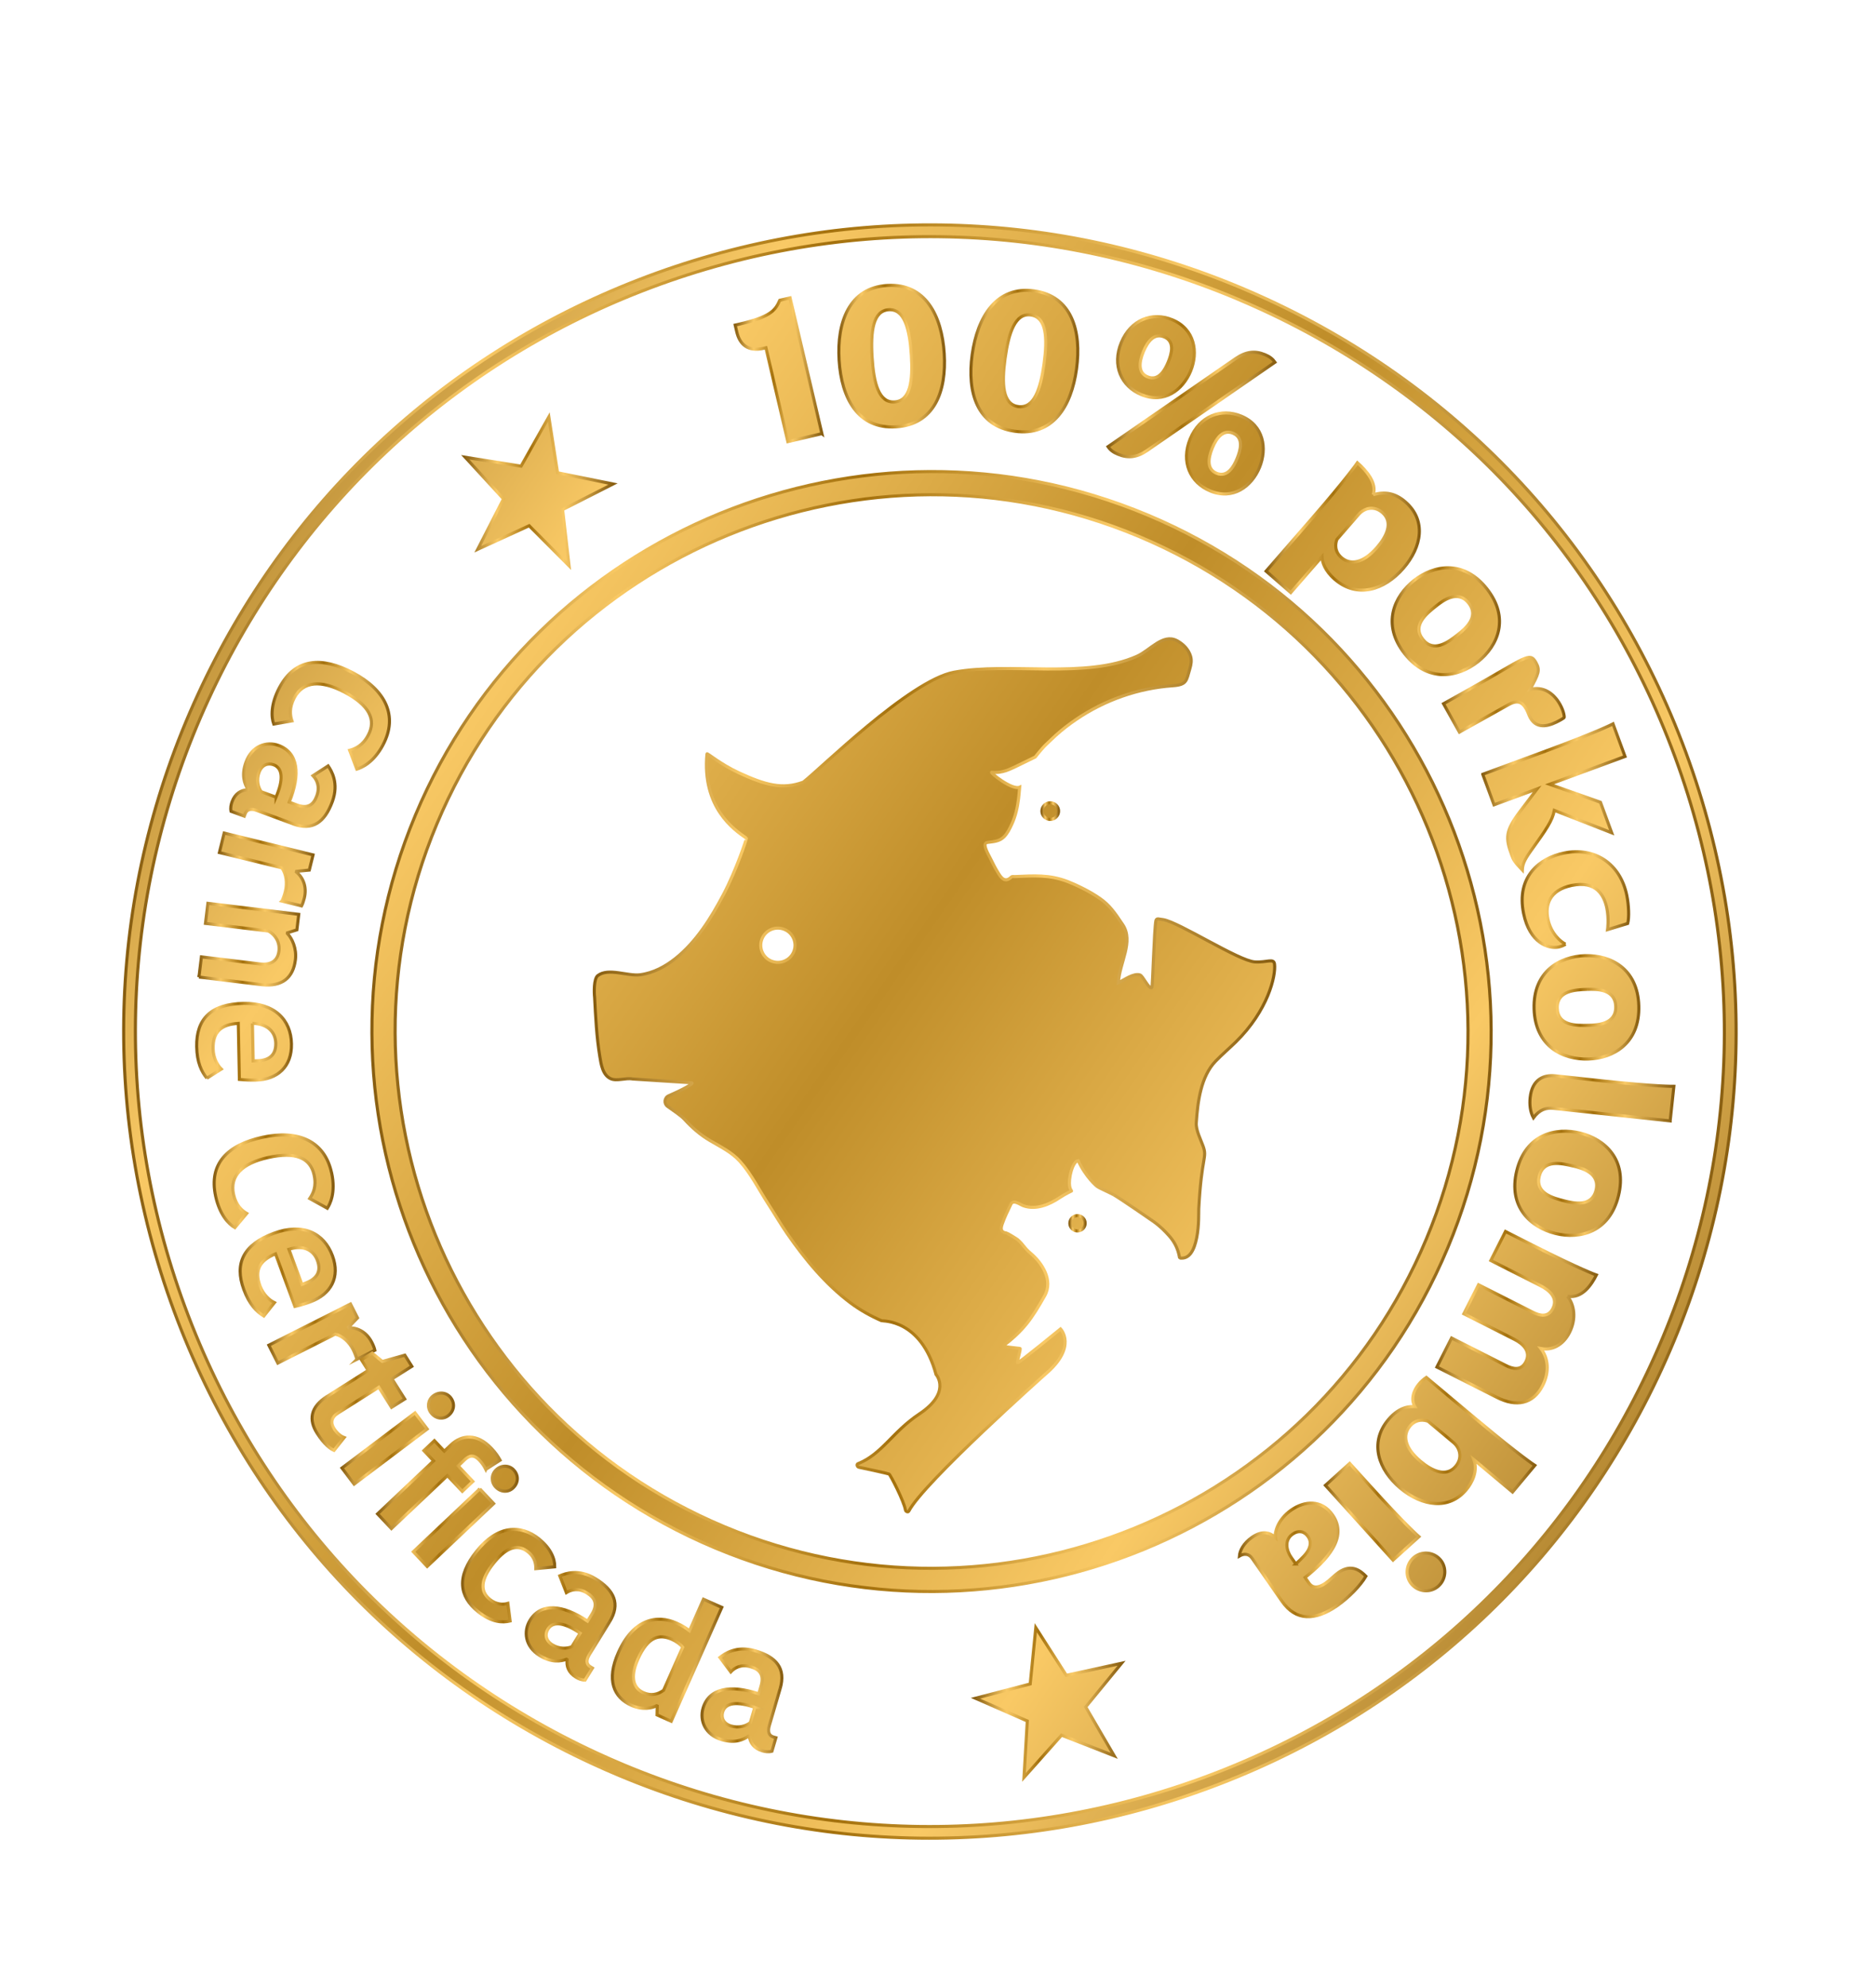 <svg width="152" height="161" viewBox="0 0 152 161" fill="none" xmlns="http://www.w3.org/2000/svg">
<path d="M57.959 125.432C34.897 115.765 23.995 89.126 33.655 66.052C43.315 42.977 69.933 32.065 92.995 41.731C116.054 51.398 126.956 78.037 117.299 101.111C107.639 124.189 81.018 135.098 57.959 125.432ZM92.271 43.464C70.165 34.196 44.647 44.655 35.39 66.776C26.129 88.898 36.58 114.432 58.687 123.696C80.793 132.963 106.307 122.505 115.568 100.383C124.829 78.262 114.377 52.731 92.271 43.464Z" fill="url(#paint0_linear_29_108)" stroke="url(#paint1_linear_29_108)" stroke-width="0.25" stroke-miterlimit="10"/>
<path d="M50.156 143.86C49.439 143.56 48.724 143.245 48.013 142.916C32.175 135.61 20.128 122.573 14.091 106.199C8.054 89.825 8.749 72.083 16.051 56.234C23.181 40.755 35.85 28.838 51.723 22.675C67.561 16.528 84.892 16.75 100.531 23.306C101.249 23.606 101.963 23.921 102.674 24.25C118.512 31.553 130.56 44.594 136.596 60.968C142.633 77.341 141.938 95.083 134.637 110.932C127.506 126.411 114.838 138.328 98.964 144.491C83.129 150.638 65.795 150.413 50.156 143.86ZM100.164 24.185C84.754 17.726 67.674 17.504 52.068 23.564C36.426 29.637 23.941 41.38 16.913 56.637C9.718 72.254 9.033 89.741 14.982 105.874C20.932 122.006 32.803 134.857 48.409 142.057C49.11 142.382 49.815 142.691 50.523 142.987C65.933 149.447 83.013 149.669 98.62 143.609C114.262 137.536 126.747 125.789 133.771 110.536C140.966 94.919 141.652 77.431 135.702 61.299C129.752 45.164 117.882 32.316 102.275 25.116C101.574 24.791 100.869 24.485 100.161 24.185" fill="url(#paint2_linear_29_108)"/>
<path d="M100.164 24.185C84.754 17.726 67.674 17.504 52.068 23.564C36.426 29.637 23.941 41.38 16.913 56.637C9.718 72.254 9.033 89.741 14.982 105.874C20.932 122.006 32.803 134.857 48.409 142.057C49.11 142.382 49.815 142.691 50.523 142.987C65.933 149.447 83.013 149.669 98.62 143.609C114.262 137.536 126.747 125.789 133.771 110.536C140.966 94.919 141.652 77.431 135.702 61.299C129.752 45.164 117.882 32.316 102.275 25.116C101.574 24.791 100.869 24.485 100.161 24.185M50.156 143.86C49.439 143.56 48.724 143.245 48.013 142.916C32.175 135.61 20.128 122.573 14.091 106.199C8.054 89.825 8.749 72.083 16.051 56.234C23.181 40.755 35.85 28.838 51.723 22.675C67.561 16.528 84.892 16.75 100.531 23.306C101.249 23.606 101.963 23.921 102.674 24.25C118.512 31.553 130.56 44.594 136.596 60.968C142.633 77.341 141.938 95.083 134.637 110.932C127.506 126.411 114.838 138.328 98.964 144.491C83.129 150.638 65.795 150.413 50.156 143.86Z" stroke="url(#paint3_linear_29_108)" stroke-width="0.25" stroke-miterlimit="10"/>
<path d="M44.47 33.781L45.178 38.308L49.667 39.216L45.584 41.29L46.108 45.843L42.874 42.597L38.71 44.504L40.795 40.424L37.697 37.049L42.218 37.771L44.47 33.781Z" fill="url(#paint4_linear_29_108)" stroke="url(#paint5_linear_29_108)" stroke-width="0.25" stroke-miterlimit="10"/>
<path d="M90.276 142.266L86.009 140.598L82.965 144.018L83.232 139.445L79.039 137.603L83.47 136.444L83.924 131.885L86.395 135.742L90.871 134.767L87.966 138.309L90.276 142.266Z" fill="url(#paint6_linear_29_108)" stroke="url(#paint7_linear_29_108)" stroke-width="0.25" stroke-miterlimit="10"/>
<path d="M90.244 96.816C90.704 97.07 93.288 98.851 93.462 98.976C94.066 99.408 94.411 99.788 94.707 100.113C95.537 101.034 95.543 101.926 95.585 101.932C96.374 102.045 96.753 101.311 96.959 100.3C97.162 99.305 97.114 98.191 97.127 97.943C97.355 93.647 97.828 93.847 97.481 92.871C97.287 92.324 96.888 91.577 96.927 90.978C97.037 89.307 97.287 87.22 98.507 85.968C99.022 85.439 99.595 84.95 100.119 84.438C102.738 81.878 103.385 79.064 103.266 78.114C103.202 77.612 102.632 78.004 101.67 77.94C100.367 77.856 95.54 74.73 94.253 74.514C94.121 74.492 93.98 74.469 93.838 74.453C93.754 74.443 93.677 74.501 93.658 74.582C93.507 75.3 93.394 79.988 93.326 80.023C93.066 80.162 92.615 79.07 92.361 78.993C91.83 78.835 91.087 79.402 90.614 79.624C90.713 77.982 91.878 76.298 90.971 74.926C90.25 73.835 89.858 73.329 89.159 72.827C88.278 72.192 87.01 71.619 86.492 71.423C85.005 70.859 83.795 70.956 82.225 71.027C82.157 71.027 82.003 71.004 81.951 71.056C81.42 71.574 81.108 71.104 80.893 70.756C80.661 70.386 80.458 69.996 80.268 69.6C80.108 69.272 79.905 68.96 79.824 68.599C79.802 68.502 79.795 68.386 79.869 68.316C79.918 68.27 79.992 68.258 80.056 68.251C80.532 68.19 80.973 68.167 81.337 67.816C81.63 67.527 81.813 67.143 81.984 66.773C82.28 66.132 82.437 65.437 82.524 64.738C82.54 64.609 82.553 64.481 82.566 64.352L82.617 63.782C82.006 64.046 80.214 62.61 80.342 62.571C81.231 62.684 81.916 62.272 82.308 62.101L83.876 61.338C83.876 61.338 84.452 60.6 84.78 60.301C84.96 60.137 85.375 59.728 85.565 59.56C86.083 59.097 86.636 58.668 87.213 58.279C89.516 56.717 92.232 55.758 95.013 55.564C96.177 55.484 96.116 55.162 96.409 54.176C96.505 53.855 96.563 53.52 96.47 53.188C96.309 52.624 95.862 52.174 95.353 51.906C94.214 51.311 93.204 52.689 92.132 53.169C87.949 55.043 81.794 53.623 77.289 54.469C73.691 55.146 66.383 62.381 65.084 63.373C63.381 64.007 61.962 63.582 59.88 62.623C58.361 61.924 57.287 60.99 57.28 61.08C56.875 65.427 59.468 67.224 60.479 67.916C60.508 67.936 59.652 70.521 58.619 72.476C57.621 74.369 56.428 76.301 54.738 77.653C53.902 78.32 52.933 78.842 51.865 78.98C50.848 79.112 49.297 78.388 48.435 79.048C48.1 79.305 48.135 80.442 48.177 80.809C48.261 82.406 48.338 84.019 48.599 85.6C48.702 86.228 48.824 87.101 49.477 87.4C49.986 87.632 50.684 87.317 51.257 87.426C51.257 87.426 55.578 87.7 56.029 87.732C56.337 87.755 55.102 88.392 54.182 88.785C53.828 88.936 53.773 89.419 54.088 89.645C54.59 90.005 55.169 90.382 55.453 90.691C56.074 91.371 56.724 91.941 57.519 92.411C58.368 92.913 59.282 93.348 59.951 94.095C60.865 95.112 61.509 96.423 62.252 97.563C62.77 98.358 63.243 99.176 63.784 99.959C65.222 102.032 66.879 104.045 68.909 105.568C69.682 106.147 70.531 106.621 71.426 107.013C71.513 107.055 74.624 106.849 75.841 111.37C75.908 111.444 77.06 112.855 74.476 114.574C72.311 116.013 71.455 117.829 69.514 118.596C69.386 118.647 69.453 118.857 69.588 118.886C70.306 119.037 71.941 119.388 72.037 119.439C72.143 119.497 73.254 121.658 73.36 122.344C73.382 122.476 73.575 122.56 73.636 122.44C74.83 120.122 84.706 111.338 84.719 111.328C87.319 109.116 85.929 107.677 85.929 107.677C85.929 107.677 82.502 110.478 82.444 110.423C82.376 110.362 82.74 109.271 82.643 109.258C82.093 109.19 81.623 109.152 81.253 109.081C82.946 107.78 83.564 106.901 84.641 105.001C85.372 103.716 84.381 102.283 83.531 101.572C82.933 101.069 83.026 100.96 82.447 100.438C82.386 100.384 81.617 99.913 81.552 99.907C80.983 99.839 81.115 99.424 81.221 99.128C81.404 98.596 81.665 98.088 81.906 97.576C82.106 97.157 82.656 97.608 82.923 97.701C83.946 98.059 85.011 97.608 85.864 97.038C86.353 96.713 86.791 96.519 86.817 96.503C86.859 96.478 86.505 96.333 86.714 95.215C86.772 94.903 86.997 94.085 87.361 94.043C87.972 95.383 88.86 96.107 88.86 96.107C89.056 96.265 89.632 96.494 90.24 96.809M62.49 77.869C61.782 77.573 61.451 76.758 61.747 76.053C62.043 75.345 62.857 75.013 63.565 75.309C64.273 75.606 64.604 76.42 64.308 77.125C64.012 77.834 63.201 78.165 62.493 77.869" fill="url(#paint8_linear_29_108)"/>
<path d="M90.244 96.816C90.704 97.07 93.288 98.851 93.462 98.976C94.066 99.408 94.411 99.788 94.707 100.113C95.537 101.034 95.543 101.926 95.585 101.932C96.374 102.045 96.753 101.311 96.959 100.3C97.162 99.305 97.114 98.191 97.127 97.943C97.355 93.647 97.828 93.847 97.481 92.871C97.287 92.324 96.888 91.577 96.927 90.978C97.037 89.307 97.287 87.22 98.507 85.968C99.022 85.439 99.595 84.95 100.119 84.438C102.738 81.878 103.385 79.064 103.266 78.114C103.202 77.612 102.632 78.004 101.67 77.94C100.367 77.856 95.54 74.73 94.253 74.514C94.121 74.492 93.98 74.469 93.838 74.453C93.754 74.443 93.677 74.501 93.658 74.582C93.507 75.3 93.394 79.988 93.326 80.023C93.066 80.162 92.615 79.07 92.361 78.993C91.83 78.835 91.087 79.402 90.614 79.624C90.713 77.982 91.878 76.298 90.971 74.926C90.25 73.835 89.858 73.329 89.159 72.827C88.278 72.192 87.01 71.619 86.492 71.423C85.005 70.859 83.795 70.956 82.225 71.027C82.157 71.027 82.003 71.004 81.951 71.056C81.42 71.574 81.108 71.104 80.893 70.756C80.661 70.386 80.458 69.996 80.268 69.6C80.108 69.272 79.905 68.96 79.824 68.599C79.802 68.502 79.795 68.386 79.869 68.316C79.918 68.27 79.992 68.258 80.056 68.251C80.532 68.19 80.973 68.167 81.337 67.816C81.63 67.527 81.813 67.143 81.984 66.773C82.28 66.132 82.437 65.437 82.524 64.738C82.54 64.609 82.553 64.481 82.566 64.352L82.617 63.782C82.006 64.046 80.214 62.61 80.342 62.571C81.231 62.684 81.916 62.272 82.308 62.101L83.876 61.338C83.876 61.338 84.452 60.6 84.78 60.301C84.96 60.137 85.375 59.728 85.565 59.56C86.083 59.097 86.636 58.668 87.213 58.279C89.516 56.717 92.232 55.758 95.013 55.564C96.177 55.484 96.116 55.162 96.409 54.176C96.505 53.855 96.563 53.52 96.47 53.188C96.309 52.624 95.862 52.174 95.353 51.906C94.214 51.311 93.204 52.689 92.132 53.169C87.949 55.043 81.794 53.623 77.289 54.469C73.691 55.146 66.383 62.381 65.084 63.373C63.381 64.007 61.962 63.582 59.88 62.623C58.361 61.924 57.287 60.99 57.28 61.08C56.875 65.427 59.468 67.224 60.479 67.916C60.508 67.936 59.652 70.521 58.619 72.476C57.621 74.369 56.428 76.301 54.738 77.653C53.902 78.32 52.933 78.842 51.865 78.98C50.848 79.112 49.297 78.388 48.435 79.048C48.1 79.305 48.135 80.442 48.177 80.809C48.261 82.406 48.338 84.019 48.599 85.6C48.702 86.228 48.824 87.101 49.477 87.4C49.986 87.632 50.684 87.317 51.257 87.426C51.257 87.426 55.578 87.7 56.029 87.732C56.337 87.755 55.102 88.392 54.182 88.785C53.828 88.936 53.773 89.419 54.088 89.645C54.59 90.005 55.169 90.382 55.453 90.691C56.074 91.371 56.724 91.941 57.519 92.411C58.368 92.913 59.282 93.348 59.951 94.095C60.865 95.112 61.509 96.423 62.252 97.563C62.77 98.358 63.243 99.176 63.784 99.959C65.222 102.032 66.879 104.045 68.909 105.568C69.682 106.147 70.531 106.621 71.426 107.013C71.513 107.055 74.624 106.849 75.841 111.37C75.908 111.444 77.06 112.855 74.476 114.574C72.311 116.013 71.455 117.829 69.514 118.596C69.386 118.647 69.453 118.857 69.588 118.886C70.306 119.037 71.941 119.388 72.037 119.439C72.143 119.497 73.254 121.658 73.36 122.344C73.382 122.476 73.575 122.56 73.636 122.44C74.83 120.122 84.706 111.338 84.719 111.328C87.319 109.116 85.929 107.677 85.929 107.677C85.929 107.677 82.502 110.478 82.444 110.423C82.376 110.362 82.74 109.271 82.643 109.258C82.093 109.19 81.623 109.152 81.253 109.081C82.946 107.78 83.564 106.901 84.641 105.001C85.372 103.716 84.381 102.283 83.531 101.572C82.933 101.069 83.026 100.96 82.447 100.438C82.386 100.384 81.617 99.913 81.552 99.907C80.983 99.839 81.115 99.424 81.221 99.128C81.404 98.596 81.665 98.088 81.906 97.576C82.106 97.157 82.656 97.608 82.923 97.701C83.946 98.059 85.011 97.608 85.864 97.038C86.353 96.713 86.791 96.519 86.817 96.503C86.859 96.478 86.505 96.333 86.714 95.215C86.772 94.903 86.997 94.085 87.361 94.043C87.972 95.383 88.86 96.107 88.86 96.107C89.056 96.265 89.632 96.494 90.24 96.809M62.49 77.869C61.782 77.573 61.451 76.758 61.747 76.053C62.043 75.345 62.857 75.013 63.565 75.309C64.273 75.606 64.604 76.42 64.308 77.125C64.012 77.834 63.201 78.165 62.493 77.869" stroke="url(#paint9_linear_29_108)" stroke-width="0.25" stroke-miterlimit="10"/>
<path d="M85.716 65.981C85.571 66.326 85.179 66.487 84.835 66.342C84.493 66.197 84.329 65.804 84.474 65.459C84.619 65.115 85.011 64.954 85.356 65.099C85.7 65.244 85.861 65.636 85.716 65.981Z" fill="url(#paint10_linear_29_108)" stroke="url(#paint11_linear_29_108)" stroke-width="0.25" stroke-miterlimit="10"/>
<path d="M87.875 99.356C87.743 99.672 87.38 99.823 87.064 99.691C86.749 99.559 86.601 99.195 86.733 98.876C86.865 98.558 87.229 98.41 87.544 98.545C87.859 98.677 88.007 99.041 87.875 99.356Z" fill="url(#paint12_linear_29_108)" stroke="url(#paint13_linear_29_108)" stroke-width="0.25" stroke-miterlimit="10"/>
<path d="M66.589 35.137L63.835 35.784L62.056 28.178L61.882 28.22C60.591 28.523 59.932 27.895 59.697 26.89L59.568 26.34L60.009 26.237C62.574 25.634 62.853 25.055 63.182 24.33L64.015 24.134L66.593 35.14L66.589 35.137Z" fill="url(#paint14_linear_29_108)" stroke="url(#paint15_linear_29_108)" stroke-width="0.25" stroke-miterlimit="10"/>
<path d="M76.504 28.655C76.697 31.72 75.696 34.393 72.6 34.586C69.518 34.779 68.179 32.271 67.989 29.189C67.796 26.092 68.819 23.319 71.883 23.129C74.962 22.936 76.31 25.557 76.504 28.655ZM73.839 28.774C73.704 26.626 73.279 25.016 72.005 25.097C70.747 25.177 70.525 26.81 70.66 28.954C70.792 31.054 71.201 32.648 72.475 32.567C73.765 32.487 73.971 30.854 73.839 28.771" fill="url(#paint16_linear_29_108)"/>
<path d="M73.839 28.774C73.704 26.626 73.279 25.016 72.005 25.097C70.747 25.177 70.525 26.81 70.66 28.954C70.792 31.054 71.201 32.648 72.475 32.567C73.765 32.487 73.971 30.854 73.839 28.771M76.504 28.655C76.697 31.72 75.696 34.393 72.6 34.586C69.518 34.779 68.179 32.271 67.989 29.189C67.796 26.092 68.819 23.319 71.883 23.129C74.962 22.936 76.31 25.557 76.504 28.655Z" stroke="url(#paint17_linear_29_108)" stroke-width="0.25" stroke-miterlimit="10"/>
<path d="M87.222 29.901C86.804 32.944 85.298 35.365 82.222 34.943C79.165 34.522 78.347 31.797 78.769 28.738C79.194 25.663 80.745 23.152 83.785 23.57C86.842 23.992 87.644 26.829 87.222 29.904M84.59 29.489C84.883 27.357 84.786 25.696 83.518 25.522C82.27 25.351 81.729 26.91 81.436 29.038C81.15 31.121 81.234 32.764 82.498 32.941C83.779 33.118 84.303 31.556 84.59 29.489Z" fill="url(#paint18_linear_29_108)"/>
<path d="M87.222 29.901C86.804 32.944 85.298 35.365 82.222 34.943C79.165 34.522 78.347 31.797 78.769 28.738C79.194 25.663 80.745 23.152 83.785 23.57C86.842 23.992 87.644 26.829 87.222 29.904M84.59 29.489C84.883 27.357 84.786 25.696 83.518 25.522C82.27 25.351 81.729 26.91 81.436 29.038C81.15 31.121 81.234 32.764 82.498 32.941C83.779 33.118 84.303 31.556 84.59 29.489Z" stroke="url(#paint19_linear_29_108)" stroke-width="0.25" stroke-miterlimit="10"/>
<path d="M92.48 31.978C90.839 31.298 90.086 29.605 90.852 27.753C91.618 25.902 93.359 25.238 94.987 25.911C96.808 26.665 97.104 28.536 96.467 30.075C95.83 31.614 94.317 32.734 92.483 31.978M94.324 27.299C93.532 26.971 92.995 27.64 92.641 28.491C92.284 29.357 92.194 30.213 92.985 30.538C93.88 30.909 94.385 29.981 94.652 29.337C94.922 28.68 95.218 27.666 94.324 27.296M92.956 36.495C92.129 37.062 91.412 37.149 90.588 36.808C90.199 36.65 89.96 36.463 89.777 36.193L100.122 29.051C100.972 28.474 101.683 28.404 102.491 28.735C102.88 28.896 103.115 29.083 103.302 29.35L92.956 36.492V36.495ZM98.063 39.78C96.422 39.104 95.672 37.41 96.435 35.555C97.201 33.704 98.941 33.04 100.57 33.717C102.391 34.47 102.684 36.341 102.047 37.88C101.41 39.419 99.897 40.543 98.06 39.78M99.91 35.104C99.118 34.779 98.581 35.446 98.227 36.299C97.87 37.165 97.78 38.019 98.568 38.347C99.463 38.717 99.968 37.79 100.235 37.146C100.505 36.489 100.801 35.475 99.907 35.104" fill="url(#paint20_linear_29_108)"/>
<path d="M92.48 31.978C90.839 31.298 90.086 29.605 90.852 27.753C91.618 25.902 93.359 25.238 94.987 25.911C96.808 26.665 97.104 28.536 96.467 30.075C95.83 31.614 94.317 32.734 92.483 31.978M94.324 27.299C93.532 26.971 92.995 27.64 92.641 28.491C92.284 29.357 92.194 30.213 92.985 30.538C93.88 30.909 94.385 29.981 94.652 29.337C94.922 28.68 95.218 27.666 94.324 27.296M98.063 39.78C96.422 39.104 95.672 37.41 96.435 35.555C97.201 33.704 98.941 33.04 100.57 33.717C102.391 34.47 102.684 36.341 102.047 37.88C101.41 39.419 99.897 40.543 98.06 39.78M99.91 35.104C99.118 34.779 98.581 35.446 98.227 36.299C97.87 37.165 97.78 38.019 98.568 38.347C99.463 38.717 99.968 37.79 100.235 37.146C100.505 36.489 100.801 35.475 99.907 35.104M92.956 36.495C92.129 37.062 91.412 37.149 90.588 36.808C90.199 36.65 89.96 36.463 89.777 36.193L100.122 29.051C100.972 28.474 101.683 28.404 102.491 28.735C102.88 28.896 103.115 29.083 103.302 29.35L92.956 36.492V36.495Z" stroke="url(#paint21_linear_29_108)" stroke-width="0.25" stroke-miterlimit="10"/>
<path d="M111.259 40.086C112.234 39.799 113.074 39.97 113.875 40.672C115.571 42.147 115.217 44.304 113.702 46.049C112.154 47.83 109.956 48.509 108.138 46.931C107.333 46.233 107.124 45.534 107.108 45.112L104.582 48.017L102.584 46.278L106.339 41.96C109.19 38.675 109.982 37.497 109.982 37.497C110.686 38.112 111.584 39.126 111.262 40.089M112.012 41.535C111.33 40.939 110.532 41.168 110.085 41.68L108.325 43.705C108.199 44.024 108.093 44.661 108.691 45.18C109.412 45.804 110.442 45.653 111.568 44.362C112.321 43.496 112.926 42.33 112.012 41.535Z" fill="url(#paint22_linear_29_108)"/>
<path d="M111.259 40.086C112.234 39.799 113.074 39.97 113.875 40.672C115.571 42.147 115.217 44.304 113.702 46.049C112.154 47.83 109.956 48.509 108.138 46.931C107.333 46.233 107.124 45.534 107.108 45.112L104.582 48.017L102.584 46.278L106.339 41.96C109.19 38.675 109.982 37.497 109.982 37.497C110.686 38.112 111.584 39.126 111.262 40.089M112.012 41.535C111.33 40.939 110.532 41.168 110.085 41.68L108.325 43.705C108.199 44.024 108.093 44.661 108.691 45.18C109.412 45.804 110.442 45.653 111.568 44.362C112.321 43.496 112.926 42.33 112.012 41.535Z" stroke="url(#paint23_linear_29_108)" stroke-width="0.25" stroke-miterlimit="10"/>
<path d="M114.564 47.038C116.176 45.766 118.596 45.334 120.469 47.704C122.345 50.077 121.366 52.335 119.757 53.61C118.145 54.882 115.7 55.355 113.814 52.972C111.932 50.589 112.955 48.313 114.564 47.038ZM116.334 49.121C115.549 49.743 114.403 50.689 115.285 51.807C116.166 52.924 117.354 52.026 118.139 51.404C118.696 50.963 119.889 49.997 118.998 48.867C118.107 47.74 116.894 48.68 116.334 49.121Z" fill="url(#paint24_linear_29_108)" stroke="url(#paint25_linear_29_108)" stroke-width="0.25" stroke-miterlimit="10"/>
<path d="M116.961 57.02L119.062 55.844C123.619 53.297 123.934 52.769 124.446 53.684C124.793 54.305 124.668 54.579 123.976 55.857C125.028 55.584 125.884 56.16 126.399 57.078C126.724 57.657 126.766 58.131 126.724 58.156C126.647 58.218 126.463 58.321 126.396 58.359C125.691 58.752 124.575 59.209 123.992 58.166C123.857 57.928 123.834 57.754 123.667 57.458C123.345 56.881 122.959 56.688 122.226 57.097L118.248 59.322L116.961 57.02Z" fill="url(#paint26_linear_29_108)" stroke="url(#paint27_linear_29_108)" stroke-width="0.25" stroke-miterlimit="10"/>
<path d="M120.14 62.735L125.324 60.823C129.401 59.319 130.692 58.652 130.692 58.652L131.663 61.293L125.553 63.547L129.675 65.005L130.585 67.478L125.939 65.662C125.781 66.496 125.295 67.192 124.044 68.93C123.452 69.752 123.365 70.077 123.345 70.499C122.699 69.823 122.621 69.662 122.483 69.281C121.968 67.887 121.981 67.314 123.149 65.762L124.539 63.923L121.051 65.211L120.14 62.739V62.735Z" fill="url(#paint28_linear_29_108)" stroke="url(#paint29_linear_29_108)" stroke-width="0.25" stroke-miterlimit="10"/>
<path d="M126.846 76.504C126.747 76.575 126.505 76.691 126.283 76.736C125.476 76.9 123.941 76.424 123.448 74.015C122.834 71.02 124.755 69.52 126.718 69.117C129.218 68.605 131.284 69.98 131.808 72.547C131.969 73.339 132.011 74.337 131.879 74.826L130.248 75.326C130.248 75.326 130.37 74.475 130.19 73.587C129.981 72.572 129.347 71.333 127.352 71.742C125.514 72.118 125.189 73.355 125.418 74.466C125.665 75.67 126.473 76.314 126.84 76.501" fill="url(#paint30_linear_29_108)"/>
<path d="M126.846 76.504C126.747 76.575 126.505 76.691 126.283 76.736C125.476 76.9 123.941 76.424 123.448 74.015C122.834 71.02 124.755 69.52 126.718 69.117C129.218 68.605 131.284 69.98 131.808 72.547C131.969 73.339 132.011 74.337 131.879 74.826L130.248 75.326C130.248 75.326 130.37 74.475 130.19 73.587C129.981 72.572 129.347 71.333 127.352 71.742C125.514 72.118 125.189 73.355 125.418 74.466C125.665 75.67 126.473 76.314 126.84 76.501" stroke="url(#paint31_linear_29_108)" stroke-width="0.25" stroke-miterlimit="10"/>
<path d="M128.439 77.435C130.492 77.373 132.69 78.475 132.78 81.498C132.87 84.522 130.737 85.749 128.687 85.81C126.634 85.871 124.388 84.786 124.298 81.746C124.208 78.707 126.386 77.493 128.439 77.431M128.619 80.165C127.615 80.194 126.132 80.271 126.174 81.695C126.216 83.118 127.702 83.105 128.706 83.076C129.417 83.057 130.952 82.996 130.91 81.553C130.869 80.114 129.331 80.143 128.623 80.165" fill="url(#paint32_linear_29_108)"/>
<path d="M128.439 77.435C130.492 77.373 132.69 78.475 132.78 81.498C132.87 84.522 130.737 85.749 128.687 85.81C126.634 85.871 124.388 84.786 124.298 81.746C124.208 78.707 126.386 77.493 128.439 77.431M128.619 80.165C127.615 80.194 126.132 80.271 126.174 81.695C126.216 83.118 127.702 83.105 128.706 83.076C129.417 83.057 130.952 82.996 130.91 81.553C130.869 80.114 129.331 80.143 128.623 80.165" stroke="url(#paint33_linear_29_108)" stroke-width="0.25" stroke-miterlimit="10"/>
<path d="M135.322 90.823L125.871 89.806C125.26 89.738 124.739 89.912 124.243 90.572C123.973 90.073 123.921 89.465 123.979 88.933C124.14 87.455 125.073 87.066 126.023 87.169L129.849 87.581C134.173 88.044 135.621 88.022 135.621 88.022L135.322 90.82V90.823Z" fill="url(#paint34_linear_29_108)" stroke="url(#paint35_linear_29_108)" stroke-width="0.25" stroke-miterlimit="10"/>
<path d="M128.043 91.812C130.035 92.308 131.86 93.956 131.132 96.893C130.408 99.83 128.024 100.438 126.032 99.946C124.04 99.453 122.168 97.808 122.895 94.855C123.625 91.902 126.051 91.319 128.043 91.812ZM127.483 94.488C126.512 94.246 125.057 93.921 124.716 95.302C124.375 96.684 125.81 97.073 126.782 97.312C127.474 97.482 128.967 97.837 129.314 96.439C129.659 95.041 128.172 94.655 127.483 94.484" fill="url(#paint36_linear_29_108)"/>
<path d="M127.483 94.488C126.512 94.246 125.057 93.921 124.716 95.302C124.375 96.684 125.81 97.073 126.782 97.312C127.474 97.482 128.967 97.837 129.314 96.439C129.659 95.041 128.172 94.655 127.483 94.484M128.043 91.812C130.035 92.308 131.86 93.956 131.132 96.893C130.408 99.83 128.024 100.438 126.032 99.946C124.04 99.453 122.168 97.808 122.895 94.855C123.625 91.902 126.051 91.319 128.043 91.812Z" stroke="url(#paint37_linear_29_108)" stroke-width="0.25" stroke-miterlimit="10"/>
<path d="M127.004 105.03C127.57 105.735 127.725 106.862 127.171 107.96C126.624 109.042 125.698 109.441 124.845 109.264C125.427 110.011 125.572 111.119 124.996 112.259C124.224 113.788 122.843 114.014 121.286 113.225L116.424 110.765L117.614 108.414L121.997 110.633C122.56 110.919 123.246 111.1 123.632 110.337C124.05 109.515 123.435 108.897 122.715 108.53L118.606 106.45L119.796 104.099L124.182 106.318C124.742 106.601 125.43 106.788 125.817 106.022C126.254 105.156 125.55 104.544 124.784 104.157L120.79 102.135L121.978 99.781L124.127 100.87C128.008 102.834 129.343 103.31 129.343 103.31C128.97 104.048 128.22 105.242 127.007 105.03" fill="url(#paint38_linear_29_108)"/>
<path d="M127.004 105.03C127.57 105.735 127.725 106.862 127.171 107.96C126.624 109.042 125.698 109.441 124.845 109.264C125.427 110.011 125.572 111.119 124.996 112.259C124.224 113.788 122.843 114.014 121.286 113.225L116.424 110.765L117.614 108.414L121.997 110.633C122.56 110.919 123.246 111.1 123.632 110.337C124.05 109.515 123.435 108.897 122.715 108.53L118.606 106.45L119.796 104.099L124.182 106.318C124.742 106.601 125.43 106.788 125.817 106.022C126.254 105.156 125.55 104.544 124.784 104.157L120.79 102.135L121.978 99.781L124.127 100.87C128.008 102.834 129.343 103.31 129.343 103.31C128.97 104.048 128.22 105.242 127.007 105.03" stroke="url(#paint39_linear_29_108)" stroke-width="0.25" stroke-miterlimit="10"/>
<path d="M119.806 115.154C123.139 117.945 124.356 118.734 124.356 118.734L122.551 120.895L119.413 118.267C119.761 119.188 119.291 120.125 118.792 120.721C117.421 122.357 115.24 122.07 113.467 120.586C111.694 119.101 110.915 116.909 112.482 115.034C113.428 113.904 114.339 113.953 114.638 113.972C114.313 113.424 114.48 112.723 114.969 112.14C115.124 111.953 115.327 111.763 115.565 111.605L119.803 115.157L119.806 115.154ZM117.946 118.808C118.528 118.116 118.287 117.321 117.766 116.883L115.706 115.16C115.388 115.041 114.747 114.948 114.239 115.553C113.628 116.287 113.798 117.314 115.111 118.415C115.989 119.153 117.167 119.739 117.946 118.808Z" fill="url(#paint40_linear_29_108)" stroke="url(#paint41_linear_29_108)" stroke-width="0.25" stroke-miterlimit="10"/>
<path d="M109.357 118.573L110.976 120.36C113.895 123.587 114.969 124.511 114.969 124.511L112.868 126.411L107.391 120.351L109.357 118.573ZM116.556 128.507C115.931 129.07 114.963 129.013 114.397 128.388C113.833 127.763 113.891 126.794 114.516 126.227C115.14 125.664 116.108 125.722 116.675 126.346C117.228 126.958 117.19 127.931 116.556 128.507Z" fill="url(#paint42_linear_29_108)" stroke="url(#paint43_linear_29_108)" stroke-width="0.25" stroke-miterlimit="10"/>
<path d="M104.624 122.35C105.699 121.603 107.089 121.481 107.974 122.756C108.601 123.658 108.495 124.582 107.993 125.445C107.501 126.298 106.642 127.097 105.744 127.818L106.056 128.269C106.4 128.761 106.912 128.62 107.401 128.278C107.784 128.011 108.093 127.66 108.463 127.399C109.525 126.662 110.268 127.306 110.67 127.715C110.233 128.472 109.29 129.441 108.337 130.107C106.571 131.334 104.997 131.366 103.871 129.747L101.455 126.266C101.159 125.841 100.756 125.886 100.422 126.079C100.454 125.641 100.76 125.036 101.438 124.566C102.301 123.967 102.909 124.192 103.331 124.569C103.266 124.221 103.495 123.133 104.624 122.35ZM104.988 126.726C105.503 126.25 105.895 125.879 106.059 125.49C106.201 125.155 106.214 124.833 105.982 124.498C105.67 124.047 105.19 123.986 104.74 124.298C104.022 124.798 104.241 125.651 104.611 126.182L104.991 126.726H104.988Z" fill="url(#paint44_linear_29_108)" stroke="url(#paint45_linear_29_108)" stroke-width="0.25" stroke-miterlimit="10"/>
<path d="M31.039 60.343C30.254 61.827 29.269 62.21 28.909 62.32L28.33 60.794C28.79 60.662 29.379 60.43 29.839 59.557C30.492 58.321 29.935 57.152 27.911 56.083C26.006 55.075 24.562 55.184 23.841 56.55C23.419 57.351 23.506 57.983 23.657 58.411L22.18 58.668C21.971 58.092 21.933 57.058 22.634 55.728C23.921 53.291 26.109 53.198 28.603 54.518C31.239 55.912 32.268 58.008 31.039 60.34" fill="url(#paint46_linear_29_108)"/>
<path d="M31.039 60.343C30.254 61.827 29.269 62.21 28.909 62.32L28.33 60.794C28.79 60.662 29.379 60.43 29.839 59.557C30.492 58.321 29.935 57.152 27.911 56.083C26.006 55.075 24.562 55.184 23.841 56.55C23.419 57.351 23.506 57.983 23.657 58.411L22.18 58.668C21.971 58.092 21.933 57.058 22.634 55.728C23.921 53.291 26.109 53.198 28.603 54.518C31.239 55.912 32.268 58.008 31.039 60.34" stroke="url(#paint47_linear_29_108)" stroke-width="0.25" stroke-miterlimit="10"/>
<path d="M23.741 66.751L20.816 65.672C20.343 65.498 20.008 65.559 19.863 65.946L19.793 66.132L18.718 65.736C18.663 65.459 18.718 65.195 18.805 64.96C19.053 64.284 19.532 64.023 20.057 63.988L20.076 63.94C19.819 63.518 19.538 62.819 19.934 61.743C20.42 60.417 21.608 60.047 22.583 60.404C24.156 60.984 24.365 62.735 23.435 64.993L24.059 65.224C24.97 65.559 25.408 65.183 25.665 64.484C25.945 63.721 25.665 63.176 25.356 62.851L26.585 62.056C26.853 62.452 27.477 63.45 26.927 64.951C26.309 66.625 25.334 67.346 23.735 66.757M22.364 64.593C22.949 63.234 22.943 62.252 22.168 61.966C21.691 61.792 21.212 61.982 20.99 62.581C20.774 63.167 20.893 63.766 21.163 64.149L22.364 64.59V64.593Z" fill="url(#paint48_linear_29_108)"/>
<path d="M23.741 66.751L20.816 65.672C20.343 65.498 20.008 65.559 19.863 65.946L19.793 66.132L18.718 65.736C18.663 65.459 18.718 65.195 18.805 64.96C19.053 64.284 19.532 64.023 20.057 63.988L20.076 63.94C19.819 63.518 19.538 62.819 19.934 61.743C20.42 60.417 21.608 60.047 22.583 60.404C24.156 60.984 24.365 62.735 23.435 64.993L24.059 65.224C24.97 65.559 25.408 65.183 25.665 64.484C25.945 63.721 25.665 63.176 25.356 62.851L26.585 62.056C26.853 62.452 27.477 63.45 26.927 64.951C26.309 66.625 25.334 67.346 23.735 66.757M22.364 64.593C22.949 63.234 22.943 62.252 22.168 61.966C21.691 61.792 21.212 61.982 20.99 62.581C20.774 63.167 20.893 63.766 21.163 64.149L22.364 64.59V64.593Z" stroke="url(#paint49_linear_29_108)" stroke-width="0.25" stroke-miterlimit="10"/>
<path d="M22.846 73.01C22.962 72.766 23.062 72.472 23.123 72.215C23.281 71.568 23.204 70.821 22.834 70.318L17.778 69.079L18.165 67.501L25.363 69.269L25.06 70.499L24.021 70.602L24.008 70.653C24.568 71.107 24.877 71.867 24.655 72.772C24.594 73.017 24.51 73.258 24.433 73.403L22.843 73.013L22.846 73.01Z" fill="url(#paint50_linear_29_108)" stroke="url(#paint51_linear_29_108)" stroke-width="0.25" stroke-miterlimit="10"/>
<path d="M16.121 79.17L16.321 77.531L21.051 78.104C21.949 78.214 22.502 77.85 22.599 77.058C22.686 76.356 22.316 75.747 21.749 75.438L16.649 74.82L16.845 73.194L24.204 74.086L24.053 75.342L23.287 75.583L23.281 75.635C23.674 76.043 24.047 76.855 23.934 77.766C23.757 79.222 22.863 79.972 21.209 79.785L16.121 79.167V79.17Z" fill="url(#paint52_linear_29_108)" stroke="url(#paint53_linear_29_108)" stroke-width="0.25" stroke-miterlimit="10"/>
<path d="M16.762 87.365C16.324 86.827 15.963 86.09 15.938 84.812C15.893 82.548 17.106 81.35 19.728 81.299C22.245 81.25 23.577 82.622 23.615 84.58C23.651 86.418 22.502 87.481 20.703 87.516C20.33 87.523 19.931 87.516 19.397 87.462L19.307 82.921C17.897 83.002 17.244 83.63 17.27 84.973C17.286 85.758 17.643 86.338 17.93 86.624L16.758 87.368L16.762 87.365ZM20.456 82.921L20.517 85.958L20.809 85.951C21.82 85.932 22.357 85.481 22.341 84.535C22.322 83.614 21.672 82.95 20.459 82.918" fill="url(#paint54_linear_29_108)"/>
<path d="M20.456 82.921L20.517 85.958L20.809 85.951C21.82 85.932 22.357 85.481 22.341 84.535C22.322 83.614 21.672 82.95 20.459 82.918M16.762 87.365C16.324 86.827 15.963 86.09 15.938 84.812C15.893 82.548 17.106 81.35 19.728 81.299C22.245 81.25 23.577 82.622 23.615 84.58C23.651 86.418 22.502 87.481 20.703 87.516C20.33 87.523 19.931 87.516 19.397 87.462L19.307 82.921C17.897 83.002 17.244 83.63 17.27 84.973C17.286 85.758 17.643 86.338 17.93 86.624L16.758 87.368L16.762 87.365Z" stroke="url(#paint55_linear_29_108)" stroke-width="0.25" stroke-miterlimit="10"/>
<path d="M26.865 95.016C27.226 96.655 26.721 97.582 26.521 97.901L25.092 97.112C25.36 96.713 25.659 96.156 25.446 95.193C25.147 93.828 23.966 93.296 21.73 93.789C19.625 94.253 18.596 95.27 18.927 96.78C19.123 97.666 19.596 98.091 19.989 98.32L19.03 99.472C18.499 99.166 17.801 98.406 17.476 96.938C16.884 94.246 18.489 92.758 21.244 92.153C24.156 91.512 26.296 92.443 26.862 95.019" fill="url(#paint56_linear_29_108)"/>
<path d="M26.865 95.016C27.226 96.655 26.721 97.582 26.521 97.901L25.092 97.112C25.36 96.713 25.659 96.156 25.446 95.193C25.147 93.828 23.966 93.296 21.73 93.789C19.625 94.253 18.596 95.27 18.927 96.78C19.123 97.666 19.596 98.091 19.989 98.32L19.03 99.472C18.499 99.166 17.801 98.406 17.476 96.938C16.884 94.246 18.489 92.758 21.244 92.153C24.156 91.512 26.296 92.443 26.862 95.019" stroke="url(#paint57_linear_29_108)" stroke-width="0.25" stroke-miterlimit="10"/>
<path d="M21.373 106.634C20.784 106.27 20.202 105.69 19.758 104.489C18.972 102.364 19.729 100.834 22.19 99.926C24.552 99.054 26.258 99.913 26.936 101.752C27.574 103.478 26.834 104.859 25.147 105.481C24.797 105.61 24.42 105.735 23.896 105.857L22.322 101.594C21.016 102.132 20.604 102.94 21.07 104.202C21.344 104.94 21.872 105.371 22.235 105.548L21.373 106.634ZM23.41 101.224L24.462 104.074L24.735 103.971C25.685 103.62 26.045 103.017 25.717 102.132C25.398 101.269 24.565 100.854 23.41 101.224Z" fill="url(#paint58_linear_29_108)" stroke="url(#paint59_linear_29_108)" stroke-width="0.25" stroke-miterlimit="10"/>
<path d="M28.915 110.137C28.841 109.876 28.729 109.589 28.61 109.351C28.31 108.755 27.767 108.24 27.159 108.099L22.512 110.446L21.782 108.997L28.397 105.655L28.967 106.785L28.243 107.538L28.265 107.587C28.986 107.567 29.713 107.944 30.132 108.778C30.248 109.003 30.338 109.242 30.373 109.403L28.912 110.14L28.915 110.137Z" fill="url(#paint60_linear_29_108)" stroke="url(#paint61_linear_29_108)" stroke-width="0.25" stroke-miterlimit="10"/>
<path d="M26.512 113.144L29.829 111.042L29.288 110.185L30.154 109.638L30.978 110.314L32.799 109.805L33.369 110.707L31.76 111.724L32.793 113.357L31.724 114.033L30.692 112.401L27.374 114.503C26.833 114.845 26.772 115.295 27.065 115.756C27.293 116.116 27.593 116.368 27.886 116.48L27.062 117.52C26.772 117.388 26.28 117.053 25.688 116.12C25.018 115.06 25.118 114.02 26.512 113.138" fill="url(#paint62_linear_29_108)"/>
<path d="M26.512 113.144L29.829 111.042L29.288 110.185L30.154 109.638L30.978 110.314L32.799 109.805L33.369 110.707L31.76 111.724L32.793 113.357L31.724 114.033L30.692 112.401L27.374 114.503C26.833 114.845 26.772 115.295 27.065 115.756C27.293 116.116 27.593 116.368 27.886 116.48L27.062 117.52C26.772 117.388 26.28 117.053 25.688 116.12C25.018 115.06 25.118 114.02 26.512 113.138" stroke="url(#paint63_linear_29_108)" stroke-width="0.25" stroke-miterlimit="10"/>
<path d="M33.629 114.481L34.614 115.788L28.693 120.254L27.709 118.947L33.629 114.481ZM36.525 113.26C36.886 113.74 36.792 114.342 36.313 114.706C35.879 115.035 35.28 114.951 34.92 114.471C34.591 114.036 34.665 113.428 35.103 113.099C35.583 112.739 36.197 112.826 36.525 113.26Z" fill="url(#paint64_linear_29_108)" stroke="url(#paint65_linear_29_108)" stroke-width="0.25" stroke-miterlimit="10"/>
<path d="M39.364 119.06C39.228 118.783 39.048 118.531 38.839 118.309C38.417 117.865 38.06 117.891 37.645 118.283L37.124 118.776L38.311 120.035L37.459 120.84L36.252 119.562L31.715 123.854L30.592 122.663L35.129 118.37L34.344 117.536L35.197 116.731L36.001 117.582L36.541 117.07C37.414 116.245 38.649 116.123 39.811 117.35C40.178 117.736 40.367 118.036 40.519 118.312L39.367 119.053L39.364 119.06ZM38.874 120.637L39.998 121.829L34.611 126.923L33.488 125.731L38.878 120.634L38.874 120.637ZM41.623 119.105C42.034 119.539 42.009 120.151 41.571 120.563C41.175 120.937 40.574 120.921 40.162 120.486C39.785 120.09 39.795 119.478 40.191 119.101C40.625 118.689 41.246 118.709 41.623 119.101" fill="url(#paint66_linear_29_108)"/>
<path d="M41.623 119.105C42.034 119.539 42.009 120.151 41.571 120.563C41.175 120.937 40.574 120.921 40.162 120.486C39.785 120.09 39.795 119.478 40.191 119.101C40.625 118.689 41.246 118.709 41.623 119.101M39.364 119.06C39.228 118.783 39.048 118.531 38.839 118.309C38.417 117.865 38.06 117.891 37.645 118.283L37.124 118.776L38.311 120.035L37.459 120.84L36.252 119.562L31.715 123.854L30.592 122.663L35.129 118.37L34.344 117.536L35.197 116.731L36.001 117.582L36.541 117.07C37.414 116.245 38.649 116.123 39.811 117.35C40.178 117.736 40.367 118.036 40.519 118.312L39.367 119.053L39.364 119.06ZM38.874 120.637L39.998 121.829L34.611 126.923L33.488 125.731L38.878 120.634L38.874 120.637Z" stroke="url(#paint67_linear_29_108)" stroke-width="0.25" stroke-miterlimit="10"/>
<path d="M43.682 124.704C44.605 125.448 44.959 126.279 44.946 126.955L43.412 127.103C43.418 126.816 43.383 126.224 42.803 125.757C42.034 125.139 41.146 125.226 40.026 126.617C38.916 127.998 38.887 128.948 39.695 129.599C40.223 130.024 40.763 130.03 41.149 129.914L41.333 131.344C40.741 131.482 39.862 131.492 38.723 130.574C37.221 129.364 36.95 127.763 38.63 125.677C40.297 123.6 42.169 123.484 43.685 124.701" fill="url(#paint68_linear_29_108)"/>
<path d="M43.682 124.704C44.605 125.448 44.959 126.279 44.946 126.955L43.412 127.103C43.418 126.816 43.383 126.224 42.803 125.757C42.034 125.139 41.146 125.226 40.026 126.617C38.916 127.998 38.887 128.948 39.695 129.599C40.223 130.024 40.763 130.03 41.149 129.914L41.333 131.344C40.741 131.482 39.862 131.492 38.723 130.574C37.221 129.364 36.95 127.763 38.63 125.677C40.297 123.6 42.169 123.484 43.685 124.701" stroke="url(#paint69_linear_29_108)" stroke-width="0.25" stroke-miterlimit="10"/>
<path d="M49.387 131.411L47.752 134.065C47.489 134.496 47.482 134.838 47.833 135.053L48.003 135.156L47.402 136.132C47.122 136.132 46.874 136.026 46.658 135.89C46.047 135.514 45.883 134.989 45.954 134.47L45.909 134.441C45.445 134.609 44.705 134.747 43.73 134.145C42.53 133.405 42.401 132.168 42.945 131.283C43.827 129.853 45.58 129.998 47.608 131.357L47.958 130.79C48.47 129.962 48.184 129.457 47.55 129.067C46.858 128.642 46.269 128.81 45.889 129.045L45.352 127.683C45.793 127.499 46.893 127.084 48.254 127.921C49.773 128.858 50.285 129.956 49.39 131.408M47.006 132.332C45.789 131.489 44.827 131.302 44.393 132.004C44.126 132.435 44.219 132.944 44.763 133.279C45.297 133.607 45.905 133.607 46.337 133.421L47.006 132.332Z" fill="url(#paint70_linear_29_108)"/>
<path d="M49.387 131.411L47.752 134.065C47.489 134.496 47.482 134.838 47.833 135.053L48.003 135.156L47.402 136.132C47.122 136.132 46.874 136.026 46.658 135.89C46.047 135.514 45.883 134.989 45.954 134.47L45.909 134.441C45.445 134.609 44.705 134.747 43.73 134.145C42.53 133.405 42.401 132.168 42.945 131.283C43.827 129.853 45.58 129.998 47.608 131.357L47.958 130.79C48.47 129.962 48.184 129.457 47.55 129.067C46.858 128.642 46.269 128.81 45.889 129.045L45.352 127.683C45.793 127.499 46.893 127.084 48.254 127.921C49.773 128.858 50.285 129.956 49.39 131.408M47.006 132.332C45.789 131.489 44.827 131.302 44.393 132.004C44.126 132.435 44.219 132.944 44.763 133.279C45.297 133.607 45.905 133.607 46.337 133.421L47.006 132.332Z" stroke="url(#paint71_linear_29_108)" stroke-width="0.25" stroke-miterlimit="10"/>
<path d="M56.997 129.579L58.481 130.239L54.388 139.468L53.232 138.953L53.248 138.231L53.2 138.209C52.859 138.392 52.074 138.582 51.173 138.183C49.712 137.536 49.117 136.119 50.102 133.904C51.305 131.189 53.21 130.796 54.816 131.511C55.363 131.753 55.636 131.962 55.865 132.136L56.997 129.579ZM53.767 136.959L55.314 133.466C55.163 133.253 54.774 132.98 54.458 132.838C53.425 132.377 52.505 132.583 51.685 134.432C51.006 135.964 51.36 136.808 52.138 137.153C52.746 137.423 53.294 137.301 53.767 136.959Z" fill="url(#paint72_linear_29_108)" stroke="url(#paint73_linear_29_108)" stroke-width="0.25" stroke-miterlimit="10"/>
<path d="M63.208 136.821L62.335 139.812C62.194 140.299 62.278 140.627 62.673 140.743L62.866 140.798L62.545 141.896C62.274 141.97 62.007 141.934 61.766 141.864C61.074 141.661 60.781 141.2 60.71 140.682L60.659 140.666C60.257 140.949 59.578 141.281 58.48 140.959C57.126 140.563 56.675 139.403 56.965 138.408C57.435 136.798 59.166 136.47 61.476 137.243L61.663 136.602C61.936 135.668 61.528 135.259 60.813 135.05C60.035 134.821 59.51 135.14 59.208 135.469L58.329 134.297C58.706 134.004 59.655 133.311 61.19 133.759C62.902 134.258 63.687 135.182 63.211 136.818M61.158 138.344C59.761 137.855 58.783 137.929 58.551 138.721C58.41 139.207 58.635 139.674 59.246 139.854C59.848 140.028 60.434 139.867 60.797 139.571L61.154 138.344H61.158Z" fill="url(#paint74_linear_29_108)"/>
<path d="M63.208 136.821L62.335 139.812C62.194 140.299 62.278 140.627 62.673 140.743L62.866 140.798L62.545 141.896C62.274 141.97 62.007 141.934 61.766 141.864C61.074 141.661 60.781 141.2 60.71 140.682L60.659 140.666C60.257 140.949 59.578 141.281 58.48 140.959C57.126 140.563 56.675 139.403 56.965 138.408C57.435 136.798 59.166 136.47 61.476 137.243L61.663 136.602C61.936 135.668 61.528 135.259 60.813 135.05C60.035 134.821 59.51 135.14 59.208 135.469L58.329 134.297C58.706 134.004 59.655 133.311 61.19 133.759C62.902 134.258 63.687 135.182 63.211 136.818M61.158 138.344C59.761 137.855 58.783 137.929 58.551 138.721C58.41 139.207 58.635 139.674 59.246 139.854C59.848 140.028 60.434 139.867 60.797 139.571L61.154 138.344H61.158Z" stroke="url(#paint75_linear_29_108)" stroke-width="0.25" stroke-miterlimit="10"/>
<defs>
<linearGradient id="paint0_linear_29_108" x1="2.359" y1="32.95" x2="137.554" y2="126.434" gradientUnits="userSpaceOnUse">
<stop stop-color="#875D10"/>
<stop offset="0.26" stop-color="#F9C965"/>
<stop offset="0.51" stop-color="#BF8D29"/>
<stop offset="0.76" stop-color="#F9C965"/>
<stop offset="1" stop-color="#A17523"/>
</linearGradient>
<linearGradient id="paint1_linear_29_108" x1="30.096" y1="83.582" x2="120.861" y2="83.582" gradientUnits="userSpaceOnUse">
<stop stop-color="#875D10"/>
<stop offset="0.22" stop-color="#F9C965"/>
<stop offset="0.44" stop-color="#A4710D"/>
<stop offset="0.66" stop-color="#F9C965"/>
<stop offset="1" stop-color="#875D10"/>
</linearGradient>
<linearGradient id="paint2_linear_29_108" x1="2.314" y1="33.015" x2="137.505" y2="126.502" gradientUnits="userSpaceOnUse">
<stop stop-color="#875D10"/>
<stop offset="0.26" stop-color="#F9C965"/>
<stop offset="0.51" stop-color="#BF8D29"/>
<stop offset="0.76" stop-color="#F9C965"/>
<stop offset="1" stop-color="#A17523"/>
</linearGradient>
<linearGradient id="paint3_linear_29_108" x1="9.979" y1="83.585" x2="140.706" y2="83.585" gradientUnits="userSpaceOnUse">
<stop stop-color="#875D10"/>
<stop offset="0.22" stop-color="#F9C965"/>
<stop offset="0.44" stop-color="#A4710D"/>
<stop offset="0.66" stop-color="#F9C965"/>
<stop offset="1" stop-color="#875D10"/>
</linearGradient>
<linearGradient id="paint4_linear_29_108" x1="12.167" y1="18.766" x2="147.358" y2="112.254" gradientUnits="userSpaceOnUse">
<stop stop-color="#875D10"/>
<stop offset="0.26" stop-color="#F9C965"/>
<stop offset="0.51" stop-color="#BF8D29"/>
<stop offset="0.76" stop-color="#F9C965"/>
<stop offset="1" stop-color="#A17523"/>
</linearGradient>
<linearGradient id="paint5_linear_29_108" x1="37.591" y1="39.806" x2="49.789" y2="39.806" gradientUnits="userSpaceOnUse">
<stop stop-color="#875D10"/>
<stop offset="0.22" stop-color="#F9C965"/>
<stop offset="0.44" stop-color="#A4710D"/>
<stop offset="0.66" stop-color="#F9C965"/>
<stop offset="1" stop-color="#875D10"/>
</linearGradient>
<linearGradient id="paint6_linear_29_108" x1="-20.037" y1="65.334" x2="115.158" y2="158.821" gradientUnits="userSpaceOnUse">
<stop stop-color="#875D10"/>
<stop offset="0.26" stop-color="#F9C965"/>
<stop offset="0.51" stop-color="#BF8D29"/>
<stop offset="0.76" stop-color="#F9C965"/>
<stop offset="1" stop-color="#A17523"/>
</linearGradient>
<linearGradient id="paint7_linear_29_108" x1="78.917" y1="137.948" x2="90.974" y2="137.948" gradientUnits="userSpaceOnUse">
<stop stop-color="#875D10"/>
<stop offset="0.22" stop-color="#F9C965"/>
<stop offset="0.44" stop-color="#A4710D"/>
<stop offset="0.66" stop-color="#F9C965"/>
<stop offset="1" stop-color="#875D10"/>
</linearGradient>
<linearGradient id="paint8_linear_29_108" x1="3.565" y1="31.202" x2="138.76" y2="124.689" gradientUnits="userSpaceOnUse">
<stop stop-color="#875D10"/>
<stop offset="0.26" stop-color="#F9C965"/>
<stop offset="0.51" stop-color="#BF8D29"/>
<stop offset="0.76" stop-color="#F9C965"/>
<stop offset="1" stop-color="#A17523"/>
</linearGradient>
<linearGradient id="paint9_linear_29_108" x1="48.113" y1="87.13" x2="103.324" y2="87.13" gradientUnits="userSpaceOnUse">
<stop stop-color="#875D10"/>
<stop offset="0.22" stop-color="#F9C965"/>
<stop offset="0.44" stop-color="#A4710D"/>
<stop offset="0.66" stop-color="#F9C965"/>
<stop offset="1" stop-color="#875D10"/>
</linearGradient>
<linearGradient id="paint10_linear_29_108" x1="13.823" y1="16.37" x2="149.019" y2="109.855" gradientUnits="userSpaceOnUse">
<stop stop-color="#875D10"/>
<stop offset="0.26" stop-color="#F9C965"/>
<stop offset="0.51" stop-color="#BF8D29"/>
<stop offset="0.76" stop-color="#F9C965"/>
<stop offset="1" stop-color="#A17523"/>
</linearGradient>
<linearGradient id="paint11_linear_29_108" x1="84.381" y1="65.72" x2="85.809" y2="65.72" gradientUnits="userSpaceOnUse">
<stop stop-color="#875D10"/>
<stop offset="0.22" stop-color="#F9C965"/>
<stop offset="0.44" stop-color="#A4710D"/>
<stop offset="0.66" stop-color="#F9C965"/>
<stop offset="1" stop-color="#875D10"/>
</linearGradient>
<linearGradient id="paint12_linear_29_108" x1="-1.078" y1="37.919" x2="134.117" y2="131.406" gradientUnits="userSpaceOnUse">
<stop stop-color="#875D10"/>
<stop offset="0.26" stop-color="#F9C965"/>
<stop offset="0.51" stop-color="#BF8D29"/>
<stop offset="0.76" stop-color="#F9C965"/>
<stop offset="1" stop-color="#A17523"/>
</linearGradient>
<linearGradient id="paint13_linear_29_108" x1="86.64" y1="99.118" x2="87.962" y2="99.118" gradientUnits="userSpaceOnUse">
<stop stop-color="#875D10"/>
<stop offset="0.22" stop-color="#F9C965"/>
<stop offset="0.44" stop-color="#A4710D"/>
<stop offset="0.66" stop-color="#F9C965"/>
<stop offset="1" stop-color="#875D10"/>
</linearGradient>
<linearGradient id="paint14_linear_29_108" x1="23.693" y1="2.096" x2="158.887" y2="95.584" gradientUnits="userSpaceOnUse">
<stop stop-color="#875D10"/>
<stop offset="0.26" stop-color="#F9C965"/>
<stop offset="0.51" stop-color="#BF8D29"/>
<stop offset="0.76" stop-color="#F9C965"/>
<stop offset="1" stop-color="#A17523"/>
</linearGradient>
<linearGradient id="paint15_linear_29_108" x1="59.52" y1="29.956" x2="66.638" y2="29.956" gradientUnits="userSpaceOnUse">
<stop stop-color="#875D10"/>
<stop offset="0.22" stop-color="#F9C965"/>
<stop offset="0.44" stop-color="#A4710D"/>
<stop offset="0.66" stop-color="#F9C965"/>
<stop offset="1" stop-color="#875D10"/>
</linearGradient>
<linearGradient id="paint16_linear_29_108" x1="26.891" y1="-2.531" x2="162.086" y2="90.957" gradientUnits="userSpaceOnUse">
<stop stop-color="#875D10"/>
<stop offset="0.26" stop-color="#F9C965"/>
<stop offset="0.51" stop-color="#BF8D29"/>
<stop offset="0.76" stop-color="#F9C965"/>
<stop offset="1" stop-color="#A17523"/>
</linearGradient>
<linearGradient id="paint17_linear_29_108" x1="67.925" y1="28.858" x2="76.568" y2="28.858" gradientUnits="userSpaceOnUse">
<stop stop-color="#875D10"/>
<stop offset="0.22" stop-color="#F9C965"/>
<stop offset="0.44" stop-color="#A4710D"/>
<stop offset="0.66" stop-color="#F9C965"/>
<stop offset="1" stop-color="#875D10"/>
</linearGradient>
<linearGradient id="paint18_linear_29_108" x1="30.196" y1="-7.306" x2="165.387" y2="86.181" gradientUnits="userSpaceOnUse">
<stop stop-color="#875D10"/>
<stop offset="0.26" stop-color="#F9C965"/>
<stop offset="0.51" stop-color="#BF8D29"/>
<stop offset="0.76" stop-color="#F9C965"/>
<stop offset="1" stop-color="#A17523"/>
</linearGradient>
<linearGradient id="paint19_linear_29_108" x1="78.627" y1="29.257" x2="87.37" y2="29.257" gradientUnits="userSpaceOnUse">
<stop stop-color="#875D10"/>
<stop offset="0.22" stop-color="#F9C965"/>
<stop offset="0.44" stop-color="#A4710D"/>
<stop offset="0.66" stop-color="#F9C965"/>
<stop offset="1" stop-color="#875D10"/>
</linearGradient>
<linearGradient id="paint20_linear_29_108" x1="32.934" y1="-11.267" x2="168.129" y2="82.217" gradientUnits="userSpaceOnUse">
<stop stop-color="#875D10"/>
<stop offset="0.26" stop-color="#F9C965"/>
<stop offset="0.51" stop-color="#BF8D29"/>
<stop offset="0.76" stop-color="#F9C965"/>
<stop offset="1" stop-color="#A17523"/>
</linearGradient>
<linearGradient id="paint21_linear_29_108" x1="89.719" y1="32.838" x2="103.356" y2="32.838" gradientUnits="userSpaceOnUse">
<stop stop-color="#875D10"/>
<stop offset="0.22" stop-color="#F9C965"/>
<stop offset="0.44" stop-color="#A4710D"/>
<stop offset="0.66" stop-color="#F9C965"/>
<stop offset="1" stop-color="#875D10"/>
</linearGradient>
<linearGradient id="paint22_linear_29_108" x1="31.747" y1="-9.551" x2="166.942" y2="83.937" gradientUnits="userSpaceOnUse">
<stop stop-color="#875D10"/>
<stop offset="0.26" stop-color="#F9C965"/>
<stop offset="0.51" stop-color="#BF8D29"/>
<stop offset="0.76" stop-color="#F9C965"/>
<stop offset="1" stop-color="#A17523"/>
</linearGradient>
<linearGradient id="paint23_linear_29_108" x1="102.526" y1="42.752" x2="115.04" y2="42.752" gradientUnits="userSpaceOnUse">
<stop stop-color="#875D10"/>
<stop offset="0.22" stop-color="#F9C965"/>
<stop offset="0.44" stop-color="#A4710D"/>
<stop offset="0.66" stop-color="#F9C965"/>
<stop offset="1" stop-color="#875D10"/>
</linearGradient>
<linearGradient id="paint24_linear_29_108" x1="31.393" y1="-9.039" x2="166.588" y2="84.446" gradientUnits="userSpaceOnUse">
<stop stop-color="#875D10"/>
<stop offset="0.26" stop-color="#F9C965"/>
<stop offset="0.51" stop-color="#BF8D29"/>
<stop offset="0.76" stop-color="#F9C965"/>
<stop offset="1" stop-color="#A17523"/>
</linearGradient>
<linearGradient id="paint25_linear_29_108" x1="112.759" y1="50.332" x2="121.534" y2="50.332" gradientUnits="userSpaceOnUse">
<stop stop-color="#875D10"/>
<stop offset="0.22" stop-color="#F9C965"/>
<stop offset="0.44" stop-color="#A4710D"/>
<stop offset="0.66" stop-color="#F9C965"/>
<stop offset="1" stop-color="#875D10"/>
</linearGradient>
<linearGradient id="paint26_linear_29_108" x1="29.91" y1="-6.891" x2="165.101" y2="86.593" gradientUnits="userSpaceOnUse">
<stop stop-color="#875D10"/>
<stop offset="0.26" stop-color="#F9C965"/>
<stop offset="0.51" stop-color="#BF8D29"/>
<stop offset="0.76" stop-color="#F9C965"/>
<stop offset="1" stop-color="#A17523"/>
</linearGradient>
<linearGradient id="paint27_linear_29_108" x1="116.906" y1="56.298" x2="126.779" y2="56.298" gradientUnits="userSpaceOnUse">
<stop stop-color="#875D10"/>
<stop offset="0.22" stop-color="#F9C965"/>
<stop offset="0.44" stop-color="#A4710D"/>
<stop offset="0.66" stop-color="#F9C965"/>
<stop offset="1" stop-color="#875D10"/>
</linearGradient>
<linearGradient id="paint28_linear_29_108" x1="27.934" y1="-4.035" x2="163.129" y2="89.45" gradientUnits="userSpaceOnUse">
<stop stop-color="#875D10"/>
<stop offset="0.26" stop-color="#F9C965"/>
<stop offset="0.51" stop-color="#BF8D29"/>
<stop offset="0.76" stop-color="#F9C965"/>
<stop offset="1" stop-color="#A17523"/>
</linearGradient>
<linearGradient id="paint29_linear_29_108" x1="120.089" y1="64.593" x2="131.715" y2="64.593" gradientUnits="userSpaceOnUse">
<stop stop-color="#875D10"/>
<stop offset="0.22" stop-color="#F9C965"/>
<stop offset="0.44" stop-color="#A4710D"/>
<stop offset="0.66" stop-color="#F9C965"/>
<stop offset="1" stop-color="#875D10"/>
</linearGradient>
<linearGradient id="paint30_linear_29_108" x1="24.105" y1="1.501" x2="159.3" y2="94.988" gradientUnits="userSpaceOnUse">
<stop stop-color="#875D10"/>
<stop offset="0.26" stop-color="#F9C965"/>
<stop offset="0.51" stop-color="#BF8D29"/>
<stop offset="0.76" stop-color="#F9C965"/>
<stop offset="1" stop-color="#A17523"/>
</linearGradient>
<linearGradient id="paint31_linear_29_108" x1="123.294" y1="72.888" x2="132.001" y2="72.888" gradientUnits="userSpaceOnUse">
<stop stop-color="#875D10"/>
<stop offset="0.22" stop-color="#F9C965"/>
<stop offset="0.44" stop-color="#A4710D"/>
<stop offset="0.66" stop-color="#F9C965"/>
<stop offset="1" stop-color="#875D10"/>
</linearGradient>
<linearGradient id="paint32_linear_29_108" x1="20.459" y1="6.778" x2="155.65" y2="100.262" gradientUnits="userSpaceOnUse">
<stop stop-color="#875D10"/>
<stop offset="0.26" stop-color="#F9C965"/>
<stop offset="0.51" stop-color="#BF8D29"/>
<stop offset="0.76" stop-color="#F9C965"/>
<stop offset="1" stop-color="#A17523"/>
</linearGradient>
<linearGradient id="paint33_linear_29_108" x1="124.256" y1="81.624" x2="132.825" y2="81.624" gradientUnits="userSpaceOnUse">
<stop stop-color="#875D10"/>
<stop offset="0.22" stop-color="#F9C965"/>
<stop offset="0.44" stop-color="#A4710D"/>
<stop offset="0.66" stop-color="#F9C965"/>
<stop offset="1" stop-color="#875D10"/>
</linearGradient>
<linearGradient id="paint34_linear_29_108" x1="17.315" y1="11.322" x2="152.51" y2="104.806" gradientUnits="userSpaceOnUse">
<stop stop-color="#875D10"/>
<stop offset="0.26" stop-color="#F9C965"/>
<stop offset="0.51" stop-color="#BF8D29"/>
<stop offset="0.76" stop-color="#F9C965"/>
<stop offset="1" stop-color="#A17523"/>
</linearGradient>
<linearGradient id="paint35_linear_29_108" x1="123.918" y1="88.991" x2="135.666" y2="88.991" gradientUnits="userSpaceOnUse">
<stop stop-color="#875D10"/>
<stop offset="0.22" stop-color="#F9C965"/>
<stop offset="0.44" stop-color="#A4710D"/>
<stop offset="0.66" stop-color="#F9C965"/>
<stop offset="1" stop-color="#875D10"/>
</linearGradient>
<linearGradient id="paint36_linear_29_108" x1="13.299" y1="17.127" x2="148.494" y2="110.611" gradientUnits="userSpaceOnUse">
<stop stop-color="#875D10"/>
<stop offset="0.26" stop-color="#F9C965"/>
<stop offset="0.51" stop-color="#BF8D29"/>
<stop offset="0.76" stop-color="#F9C965"/>
<stop offset="1" stop-color="#A17523"/>
</linearGradient>
<linearGradient id="paint37_linear_29_108" x1="122.695" y1="95.876" x2="131.335" y2="95.876" gradientUnits="userSpaceOnUse">
<stop stop-color="#875D10"/>
<stop offset="0.22" stop-color="#F9C965"/>
<stop offset="0.44" stop-color="#A4710D"/>
<stop offset="0.66" stop-color="#F9C965"/>
<stop offset="1" stop-color="#875D10"/>
</linearGradient>
<linearGradient id="paint38_linear_29_108" x1="6.738" y1="26.616" x2="141.933" y2="120.101" gradientUnits="userSpaceOnUse">
<stop stop-color="#875D10"/>
<stop offset="0.26" stop-color="#F9C965"/>
<stop offset="0.51" stop-color="#BF8D29"/>
<stop offset="0.76" stop-color="#F9C965"/>
<stop offset="1" stop-color="#A17523"/>
</linearGradient>
<linearGradient id="paint39_linear_29_108" x1="116.369" y1="106.717" x2="129.398" y2="106.717" gradientUnits="userSpaceOnUse">
<stop stop-color="#875D10"/>
<stop offset="0.22" stop-color="#F9C965"/>
<stop offset="0.44" stop-color="#A4710D"/>
<stop offset="0.66" stop-color="#F9C965"/>
<stop offset="1" stop-color="#875D10"/>
</linearGradient>
<linearGradient id="paint40_linear_29_108" x1="-0.212" y1="36.666" x2="134.982" y2="130.154" gradientUnits="userSpaceOnUse">
<stop stop-color="#875D10"/>
<stop offset="0.26" stop-color="#F9C965"/>
<stop offset="0.51" stop-color="#BF8D29"/>
<stop offset="0.76" stop-color="#F9C965"/>
<stop offset="1" stop-color="#A17523"/>
</linearGradient>
<linearGradient id="paint41_linear_29_108" x1="111.6" y1="116.709" x2="124.414" y2="116.709" gradientUnits="userSpaceOnUse">
<stop stop-color="#875D10"/>
<stop offset="0.22" stop-color="#F9C965"/>
<stop offset="0.44" stop-color="#A4710D"/>
<stop offset="0.66" stop-color="#F9C965"/>
<stop offset="1" stop-color="#875D10"/>
</linearGradient>
<linearGradient id="paint42_linear_29_108" x1="-4.524" y1="42.903" x2="130.67" y2="136.391" gradientUnits="userSpaceOnUse">
<stop stop-color="#875D10"/>
<stop offset="0.26" stop-color="#F9C965"/>
<stop offset="0.51" stop-color="#BF8D29"/>
<stop offset="0.76" stop-color="#F9C965"/>
<stop offset="1" stop-color="#A17523"/>
</linearGradient>
<linearGradient id="paint43_linear_29_108" x1="107.337" y1="123.725" x2="117.103" y2="123.725" gradientUnits="userSpaceOnUse">
<stop stop-color="#875D10"/>
<stop offset="0.22" stop-color="#F9C965"/>
<stop offset="0.44" stop-color="#A4710D"/>
<stop offset="0.66" stop-color="#F9C965"/>
<stop offset="1" stop-color="#875D10"/>
</linearGradient>
<linearGradient id="paint44_linear_29_108" x1="-7.755" y1="47.575" x2="127.44" y2="141.06" gradientUnits="userSpaceOnUse">
<stop stop-color="#875D10"/>
<stop offset="0.26" stop-color="#F9C965"/>
<stop offset="0.51" stop-color="#BF8D29"/>
<stop offset="0.76" stop-color="#F9C965"/>
<stop offset="1" stop-color="#A17523"/>
</linearGradient>
<linearGradient id="paint45_linear_29_108" x1="100.38" y1="126.395" x2="110.725" y2="126.395" gradientUnits="userSpaceOnUse">
<stop stop-color="#875D10"/>
<stop offset="0.22" stop-color="#F9C965"/>
<stop offset="0.44" stop-color="#A4710D"/>
<stop offset="0.66" stop-color="#F9C965"/>
<stop offset="1" stop-color="#875D10"/>
</linearGradient>
<linearGradient id="paint46_linear_29_108" x1="-1.223" y1="38.128" x2="133.972" y2="131.612" gradientUnits="userSpaceOnUse">
<stop stop-color="#875D10"/>
<stop offset="0.26" stop-color="#F9C965"/>
<stop offset="0.51" stop-color="#BF8D29"/>
<stop offset="0.76" stop-color="#F9C965"/>
<stop offset="1" stop-color="#A17523"/>
</linearGradient>
<linearGradient id="paint47_linear_29_108" x1="22.007" y1="58.002" x2="31.596" y2="58.002" gradientUnits="userSpaceOnUse">
<stop stop-color="#875D10"/>
<stop offset="0.22" stop-color="#F9C965"/>
<stop offset="0.44" stop-color="#A4710D"/>
<stop offset="0.66" stop-color="#F9C965"/>
<stop offset="1" stop-color="#875D10"/>
</linearGradient>
<linearGradient id="paint48_linear_29_108" x1="-5.538" y1="44.372" x2="129.654" y2="137.856" gradientUnits="userSpaceOnUse">
<stop stop-color="#875D10"/>
<stop offset="0.26" stop-color="#F9C965"/>
<stop offset="0.51" stop-color="#BF8D29"/>
<stop offset="0.76" stop-color="#F9C965"/>
<stop offset="1" stop-color="#A17523"/>
</linearGradient>
<linearGradient id="paint49_linear_29_108" x1="18.66" y1="63.614" x2="27.194" y2="63.614" gradientUnits="userSpaceOnUse">
<stop stop-color="#875D10"/>
<stop offset="0.22" stop-color="#F9C965"/>
<stop offset="0.44" stop-color="#A4710D"/>
<stop offset="0.66" stop-color="#F9C965"/>
<stop offset="1" stop-color="#875D10"/>
</linearGradient>
<linearGradient id="paint50_linear_29_108" x1="-8.457" y1="48.59" x2="126.735" y2="142.077" gradientUnits="userSpaceOnUse">
<stop stop-color="#875D10"/>
<stop offset="0.26" stop-color="#F9C965"/>
<stop offset="0.51" stop-color="#BF8D29"/>
<stop offset="0.76" stop-color="#F9C965"/>
<stop offset="1" stop-color="#A17523"/>
</linearGradient>
<linearGradient id="paint51_linear_29_108" x1="17.733" y1="70.45" x2="25.414" y2="70.45" gradientUnits="userSpaceOnUse">
<stop stop-color="#875D10"/>
<stop offset="0.22" stop-color="#F9C965"/>
<stop offset="0.44" stop-color="#A4710D"/>
<stop offset="0.66" stop-color="#F9C965"/>
<stop offset="1" stop-color="#875D10"/>
</linearGradient>
<linearGradient id="paint52_linear_29_108" x1="-12.298" y1="54.148" x2="122.893" y2="147.635" gradientUnits="userSpaceOnUse">
<stop stop-color="#875D10"/>
<stop offset="0.26" stop-color="#F9C965"/>
<stop offset="0.51" stop-color="#BF8D29"/>
<stop offset="0.76" stop-color="#F9C965"/>
<stop offset="1" stop-color="#A17523"/>
</linearGradient>
<linearGradient id="paint53_linear_29_108" x1="16.076" y1="76.501" x2="24.25" y2="76.501" gradientUnits="userSpaceOnUse">
<stop stop-color="#875D10"/>
<stop offset="0.22" stop-color="#F9C965"/>
<stop offset="0.44" stop-color="#A4710D"/>
<stop offset="0.66" stop-color="#F9C965"/>
<stop offset="1" stop-color="#875D10"/>
</linearGradient>
<linearGradient id="paint54_linear_29_108" x1="-16.26" y1="59.876" x2="118.935" y2="153.36" gradientUnits="userSpaceOnUse">
<stop stop-color="#875D10"/>
<stop offset="0.26" stop-color="#F9C965"/>
<stop offset="0.51" stop-color="#BF8D29"/>
<stop offset="0.76" stop-color="#F9C965"/>
<stop offset="1" stop-color="#A17523"/>
</linearGradient>
<linearGradient id="paint55_linear_29_108" x1="15.896" y1="84.406" x2="23.657" y2="84.406" gradientUnits="userSpaceOnUse">
<stop stop-color="#875D10"/>
<stop offset="0.22" stop-color="#F9C965"/>
<stop offset="0.44" stop-color="#A4710D"/>
<stop offset="0.66" stop-color="#F9C965"/>
<stop offset="1" stop-color="#875D10"/>
</linearGradient>
<linearGradient id="paint56_linear_29_108" x1="-20.726" y1="66.332" x2="114.469" y2="159.816" gradientUnits="userSpaceOnUse">
<stop stop-color="#875D10"/>
<stop offset="0.26" stop-color="#F9C965"/>
<stop offset="0.51" stop-color="#BF8D29"/>
<stop offset="0.76" stop-color="#F9C965"/>
<stop offset="1" stop-color="#A17523"/>
</linearGradient>
<linearGradient id="paint57_linear_29_108" x1="17.312" y1="95.718" x2="27.033" y2="95.718" gradientUnits="userSpaceOnUse">
<stop stop-color="#875D10"/>
<stop offset="0.22" stop-color="#F9C965"/>
<stop offset="0.44" stop-color="#A4710D"/>
<stop offset="0.66" stop-color="#F9C965"/>
<stop offset="1" stop-color="#875D10"/>
</linearGradient>
<linearGradient id="paint58_linear_29_108" x1="-23.712" y1="70.65" x2="111.483" y2="164.137" gradientUnits="userSpaceOnUse">
<stop stop-color="#875D10"/>
<stop offset="0.26" stop-color="#F9C965"/>
<stop offset="0.51" stop-color="#BF8D29"/>
<stop offset="0.76" stop-color="#F9C965"/>
<stop offset="1" stop-color="#A17523"/>
</linearGradient>
<linearGradient id="paint59_linear_29_108" x1="19.423" y1="103.114" x2="27.203" y2="103.114" gradientUnits="userSpaceOnUse">
<stop stop-color="#875D10"/>
<stop offset="0.22" stop-color="#F9C965"/>
<stop offset="0.44" stop-color="#A4710D"/>
<stop offset="0.66" stop-color="#F9C965"/>
<stop offset="1" stop-color="#875D10"/>
</linearGradient>
<linearGradient id="paint60_linear_29_108" x1="-25.279" y1="72.92" x2="109.913" y2="166.404" gradientUnits="userSpaceOnUse">
<stop stop-color="#875D10"/>
<stop offset="0.26" stop-color="#F9C965"/>
<stop offset="0.51" stop-color="#BF8D29"/>
<stop offset="0.76" stop-color="#F9C965"/>
<stop offset="1" stop-color="#A17523"/>
</linearGradient>
<linearGradient id="paint61_linear_29_108" x1="21.727" y1="108.05" x2="30.424" y2="108.05" gradientUnits="userSpaceOnUse">
<stop stop-color="#875D10"/>
<stop offset="0.22" stop-color="#F9C965"/>
<stop offset="0.44" stop-color="#A4710D"/>
<stop offset="0.66" stop-color="#F9C965"/>
<stop offset="1" stop-color="#875D10"/>
</linearGradient>
<linearGradient id="paint62_linear_29_108" x1="-26.467" y1="74.633" x2="108.728" y2="168.117" gradientUnits="userSpaceOnUse">
<stop stop-color="#875D10"/>
<stop offset="0.26" stop-color="#F9C965"/>
<stop offset="0.51" stop-color="#BF8D29"/>
<stop offset="0.76" stop-color="#F9C965"/>
<stop offset="1" stop-color="#A17523"/>
</linearGradient>
<linearGradient id="paint63_linear_29_108" x1="25.244" y1="113.582" x2="33.423" y2="113.582" gradientUnits="userSpaceOnUse">
<stop stop-color="#875D10"/>
<stop offset="0.22" stop-color="#F9C965"/>
<stop offset="0.44" stop-color="#A4710D"/>
<stop offset="0.66" stop-color="#F9C965"/>
<stop offset="1" stop-color="#875D10"/>
</linearGradient>
<linearGradient id="paint64_linear_29_108" x1="-27.02" y1="75.438" x2="108.171" y2="168.922" gradientUnits="userSpaceOnUse">
<stop stop-color="#875D10"/>
<stop offset="0.26" stop-color="#F9C965"/>
<stop offset="0.51" stop-color="#BF8D29"/>
<stop offset="0.76" stop-color="#F9C965"/>
<stop offset="1" stop-color="#A17523"/>
</linearGradient>
<linearGradient id="paint65_linear_29_108" x1="27.654" y1="116.574" x2="36.786" y2="116.574" gradientUnits="userSpaceOnUse">
<stop stop-color="#875D10"/>
<stop offset="0.22" stop-color="#F9C965"/>
<stop offset="0.44" stop-color="#A4710D"/>
<stop offset="0.66" stop-color="#F9C965"/>
<stop offset="1" stop-color="#875D10"/>
</linearGradient>
<linearGradient id="paint66_linear_29_108" x1="-28.04" y1="76.91" x2="107.155" y2="170.397" gradientUnits="userSpaceOnUse">
<stop stop-color="#875D10"/>
<stop offset="0.26" stop-color="#F9C965"/>
<stop offset="0.51" stop-color="#BF8D29"/>
<stop offset="0.76" stop-color="#F9C965"/>
<stop offset="1" stop-color="#A17523"/>
</linearGradient>
<linearGradient id="paint67_linear_29_108" x1="30.534" y1="121.693" x2="41.954" y2="121.693" gradientUnits="userSpaceOnUse">
<stop stop-color="#875D10"/>
<stop offset="0.22" stop-color="#F9C965"/>
<stop offset="0.44" stop-color="#A4710D"/>
<stop offset="0.66" stop-color="#F9C965"/>
<stop offset="1" stop-color="#875D10"/>
</linearGradient>
<linearGradient id="paint68_linear_29_108" x1="-29.343" y1="78.793" x2="105.852" y2="172.281" gradientUnits="userSpaceOnUse">
<stop stop-color="#875D10"/>
<stop offset="0.26" stop-color="#F9C965"/>
<stop offset="0.51" stop-color="#BF8D29"/>
<stop offset="0.76" stop-color="#F9C965"/>
<stop offset="1" stop-color="#A17523"/>
</linearGradient>
<linearGradient id="paint69_linear_29_108" x1="37.436" y1="127.667" x2="44.988" y2="127.667" gradientUnits="userSpaceOnUse">
<stop stop-color="#875D10"/>
<stop offset="0.22" stop-color="#F9C965"/>
<stop offset="0.44" stop-color="#A4710D"/>
<stop offset="0.66" stop-color="#F9C965"/>
<stop offset="1" stop-color="#875D10"/>
</linearGradient>
<linearGradient id="paint70_linear_29_108" x1="-29.379" y1="78.845" x2="105.816" y2="172.329" gradientUnits="userSpaceOnUse">
<stop stop-color="#875D10"/>
<stop offset="0.26" stop-color="#F9C965"/>
<stop offset="0.51" stop-color="#BF8D29"/>
<stop offset="0.76" stop-color="#F9C965"/>
<stop offset="1" stop-color="#A17523"/>
</linearGradient>
<linearGradient id="paint71_linear_29_108" x1="42.594" y1="131.775" x2="49.87" y2="131.775" gradientUnits="userSpaceOnUse">
<stop stop-color="#875D10"/>
<stop offset="0.22" stop-color="#F9C965"/>
<stop offset="0.44" stop-color="#A4710D"/>
<stop offset="0.66" stop-color="#F9C965"/>
<stop offset="1" stop-color="#875D10"/>
</linearGradient>
<linearGradient id="paint72_linear_29_108" x1="-28.017" y1="76.881" x2="107.174" y2="170.365" gradientUnits="userSpaceOnUse">
<stop stop-color="#875D10"/>
<stop offset="0.26" stop-color="#F9C965"/>
<stop offset="0.51" stop-color="#BF8D29"/>
<stop offset="0.76" stop-color="#F9C965"/>
<stop offset="1" stop-color="#A17523"/>
</linearGradient>
<linearGradient id="paint73_linear_29_108" x1="49.577" y1="134.522" x2="58.535" y2="134.522" gradientUnits="userSpaceOnUse">
<stop stop-color="#875D10"/>
<stop offset="0.22" stop-color="#F9C965"/>
<stop offset="0.44" stop-color="#A4710D"/>
<stop offset="0.66" stop-color="#F9C965"/>
<stop offset="1" stop-color="#875D10"/>
</linearGradient>
<linearGradient id="paint74_linear_29_108" x1="-27.821" y1="76.594" x2="107.373" y2="170.078" gradientUnits="userSpaceOnUse">
<stop stop-color="#875D10"/>
<stop offset="0.26" stop-color="#F9C965"/>
<stop offset="0.51" stop-color="#BF8D29"/>
<stop offset="0.76" stop-color="#F9C965"/>
<stop offset="1" stop-color="#A17523"/>
</linearGradient>
<linearGradient id="paint75_linear_29_108" x1="56.839" y1="137.777" x2="63.388" y2="137.777" gradientUnits="userSpaceOnUse">
<stop stop-color="#875D10"/>
<stop offset="0.22" stop-color="#F9C965"/>
<stop offset="0.44" stop-color="#A4710D"/>
<stop offset="0.66" stop-color="#F9C965"/>
<stop offset="1" stop-color="#875D10"/>
</linearGradient>
</defs>
</svg>
